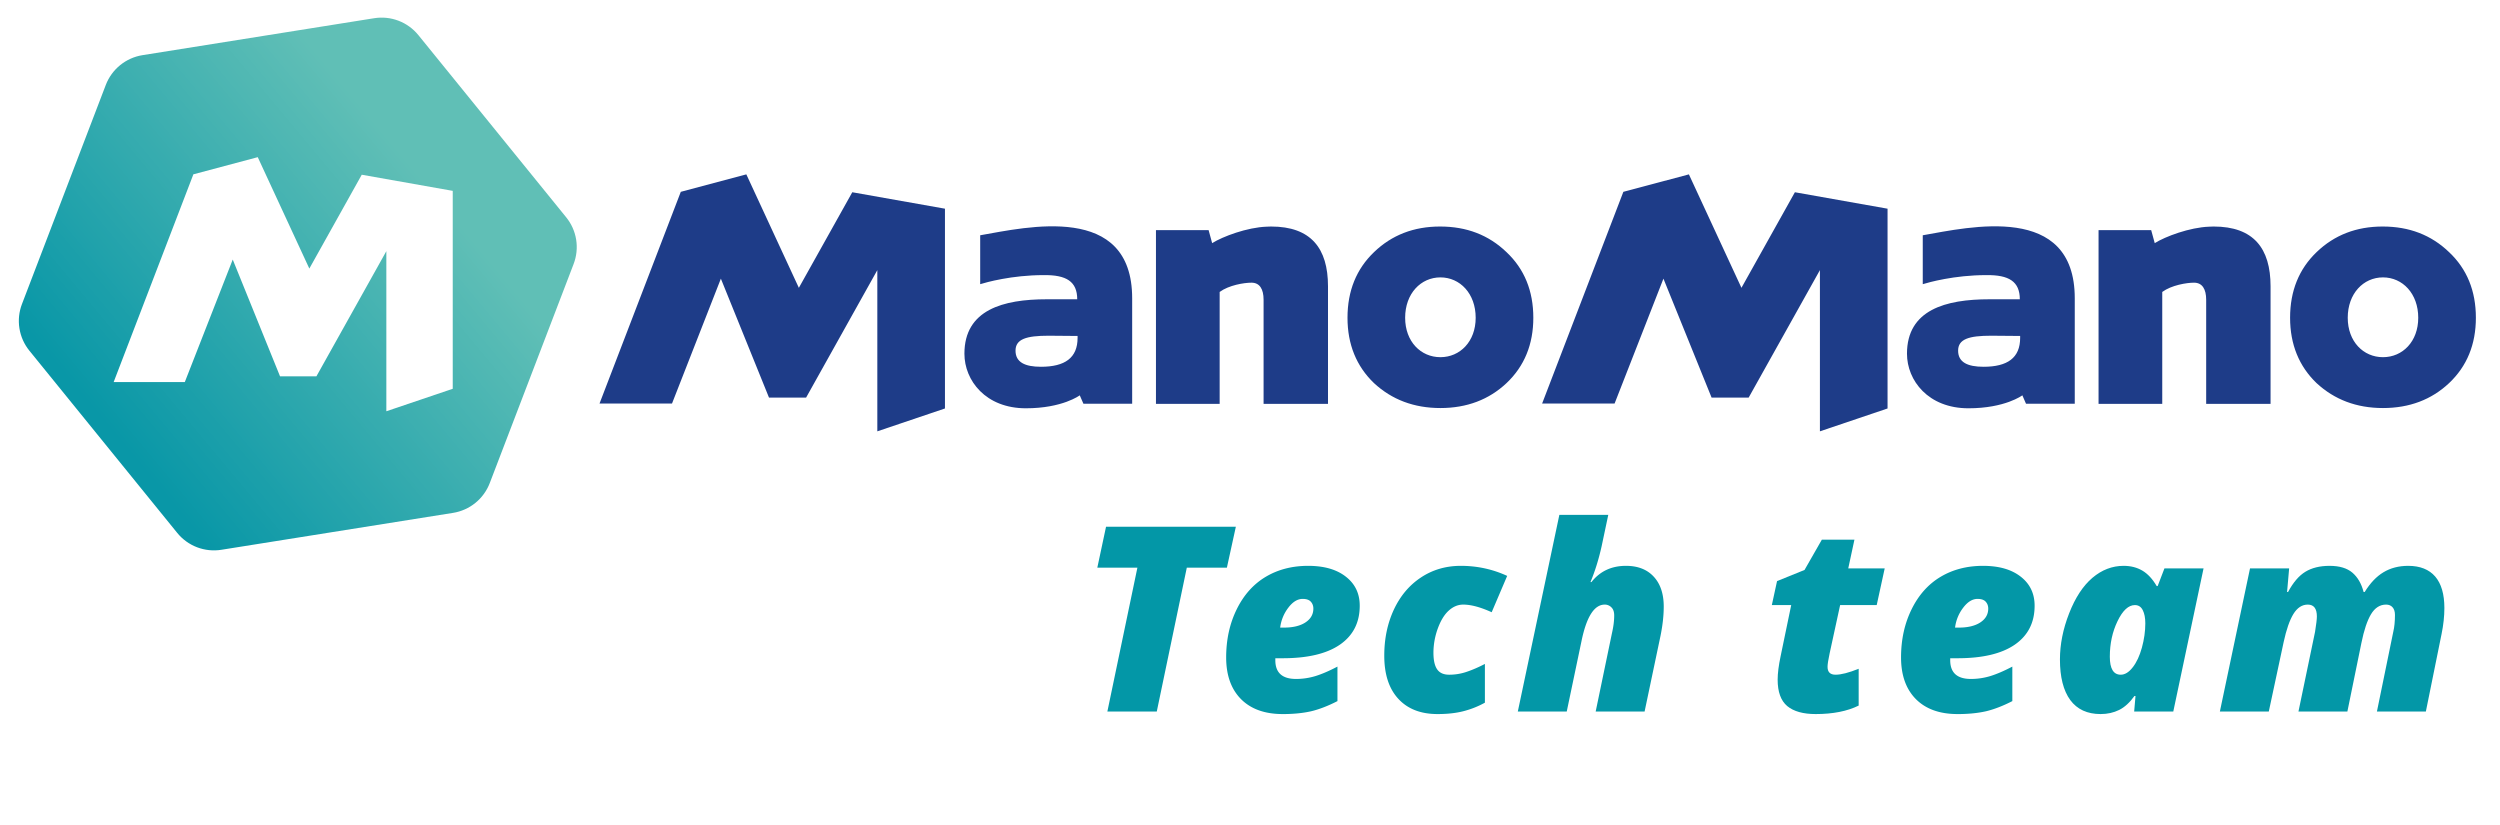 <?xml version="1.0" encoding="utf-8"?>
<svg viewBox="0 0 500 165" xmlns="http://www.w3.org/2000/svg" xmlns:xlink="http://www.w3.org/1999/xlink">
  <defs>
    <clipPath id="a">
      <path d="M23 21h73v70H23Zm0 0"/>
    </clipPath>
    <clipPath id="b">
      <path d="m69.496 22.004-29.89 4.766a6.107 6.107 0 0 0-4.743 3.843l-10.816 28.27a6.095 6.095 0 0 0 .96 6.027l19.071 23.504a6.096 6.096 0 0 0 5.7 2.18l29.89-4.762a6.099 6.099 0 0 0 4.738-3.848l10.82-28.265a6.095 6.095 0 0 0-.96-6.028l-19.07-23.504a6.102 6.102 0 0 0-5.7-2.183"/>
    </clipPath>
    <linearGradient id="c" gradientUnits="userSpaceOnUse" x1="-.377" y1="0" x2="1.559" y2="0" gradientTransform="rotate(-39.757 122.99 -11.953) scale(51.684)">
      <stop offset="0" style="stop-color:#0997a7;stop-opacity:1"/>
      <stop offset="0.125" style="stop-color:#0997a7;stop-opacity:1"/>
      <stop offset="0.188" style="stop-color:#0997a7;stop-opacity:1"/>
      <stop offset="0.195" style="stop-color:#0997a7;stop-opacity:1"/>
      <stop offset="0.199" style="stop-color:#0a97a7;stop-opacity:1"/>
      <stop offset="0.203" style="stop-color:#0a98a7;stop-opacity:1"/>
      <stop offset="0.207" style="stop-color:#0b98a7;stop-opacity:1"/>
      <stop offset="0.211" style="stop-color:#0c98a7;stop-opacity:1"/>
      <stop offset="0.215" style="stop-color:#0c99a8;stop-opacity:1"/>
      <stop offset="0.219" style="stop-color:#0d99a8;stop-opacity:1"/>
      <stop offset="0.223" style="stop-color:#0e99a8;stop-opacity:1"/>
      <stop offset="0.227" style="stop-color:#0e9aa8;stop-opacity:1"/>
      <stop offset="0.23" style="stop-color:#0f9aa8;stop-opacity:1"/>
      <stop offset="0.234" style="stop-color:#109aa8;stop-opacity:1"/>
      <stop offset="0.238" style="stop-color:#109aa8;stop-opacity:1"/>
      <stop offset="0.242" style="stop-color:#119ba8;stop-opacity:1"/>
      <stop offset="0.246" style="stop-color:#129ba8;stop-opacity:1"/>
      <stop offset="0.25" style="stop-color:#129ba9;stop-opacity:1"/>
      <stop offset="0.254" style="stop-color:#139ca9;stop-opacity:1"/>
      <stop offset="0.258" style="stop-color:#149ca9;stop-opacity:1"/>
      <stop offset="0.262" style="stop-color:#149ca9;stop-opacity:1"/>
      <stop offset="0.266" style="stop-color:#159ca9;stop-opacity:1"/>
      <stop offset="0.27" style="stop-color:#169da9;stop-opacity:1"/>
      <stop offset="0.273" style="stop-color:#169da9;stop-opacity:1"/>
      <stop offset="0.277" style="stop-color:#179da9;stop-opacity:1"/>
      <stop offset="0.281" style="stop-color:#189eaa;stop-opacity:1"/>
      <stop offset="0.285" style="stop-color:#189eaa;stop-opacity:1"/>
      <stop offset="0.289" style="stop-color:#199eaa;stop-opacity:1"/>
      <stop offset="0.293" style="stop-color:#1a9faa;stop-opacity:1"/>
      <stop offset="0.297" style="stop-color:#1a9faa;stop-opacity:1"/>
      <stop offset="0.301" style="stop-color:#1b9faa;stop-opacity:1"/>
      <stop offset="0.305" style="stop-color:#1b9faa;stop-opacity:1"/>
      <stop offset="0.309" style="stop-color:#1ca0aa;stop-opacity:1"/>
      <stop offset="0.313" style="stop-color:#1da0aa;stop-opacity:1"/>
      <stop offset="0.316" style="stop-color:#1da0ab;stop-opacity:1"/>
      <stop offset="0.32" style="stop-color:#1ea1ab;stop-opacity:1"/>
      <stop offset="0.324" style="stop-color:#1fa1ab;stop-opacity:1"/>
      <stop offset="0.328" style="stop-color:#20a1ab;stop-opacity:1"/>
      <stop offset="0.332" style="stop-color:#20a2ab;stop-opacity:1"/>
      <stop offset="0.336" style="stop-color:#21a2ab;stop-opacity:1"/>
      <stop offset="0.34" style="stop-color:#22a2ab;stop-opacity:1"/>
      <stop offset="0.344" style="stop-color:#22a3ab;stop-opacity:1"/>
      <stop offset="0.348" style="stop-color:#23a3ab;stop-opacity:1"/>
      <stop offset="0.352" style="stop-color:#23a3ac;stop-opacity:1"/>
      <stop offset="0.355" style="stop-color:#24a3ac;stop-opacity:1"/>
      <stop offset="0.359" style="stop-color:#25a4ac;stop-opacity:1"/>
      <stop offset="0.363" style="stop-color:#25a4ac;stop-opacity:1"/>
      <stop offset="0.367" style="stop-color:#26a4ac;stop-opacity:1"/>
      <stop offset="0.371" style="stop-color:#27a5ac;stop-opacity:1"/>
      <stop offset="0.375" style="stop-color:#27a5ac;stop-opacity:1"/>
      <stop offset="0.379" style="stop-color:#28a5ac;stop-opacity:1"/>
      <stop offset="0.383" style="stop-color:#29a6ac;stop-opacity:1"/>
      <stop offset="0.387" style="stop-color:#29a6ad;stop-opacity:1"/>
      <stop offset="0.391" style="stop-color:#2aa6ad;stop-opacity:1"/>
      <stop offset="0.395" style="stop-color:#2ba7ad;stop-opacity:1"/>
      <stop offset="0.398" style="stop-color:#2ba7ad;stop-opacity:1"/>
      <stop offset="0.402" style="stop-color:#2ca7ad;stop-opacity:1"/>
      <stop offset="0.406" style="stop-color:#2da7ad;stop-opacity:1"/>
      <stop offset="0.41" style="stop-color:#2da8ad;stop-opacity:1"/>
      <stop offset="0.414" style="stop-color:#2ea8ad;stop-opacity:1"/>
      <stop offset="0.418" style="stop-color:#2fa8ad;stop-opacity:1"/>
      <stop offset="0.422" style="stop-color:#2fa9ae;stop-opacity:1"/>
      <stop offset="0.426" style="stop-color:#30a9ae;stop-opacity:1"/>
      <stop offset="0.43" style="stop-color:#31a9ae;stop-opacity:1"/>
      <stop offset="0.434" style="stop-color:#31aaae;stop-opacity:1"/>
      <stop offset="0.438" style="stop-color:#32aaae;stop-opacity:1"/>
      <stop offset="0.441" style="stop-color:#33aaae;stop-opacity:1"/>
      <stop offset="0.445" style="stop-color:#33aaae;stop-opacity:1"/>
      <stop offset="0.449" style="stop-color:#34abae;stop-opacity:1"/>
      <stop offset="0.453" style="stop-color:#35abaf;stop-opacity:1"/>
      <stop offset="0.457" style="stop-color:#35abaf;stop-opacity:1"/>
      <stop offset="0.461" style="stop-color:#36acaf;stop-opacity:1"/>
      <stop offset="0.465" style="stop-color:#36acaf;stop-opacity:1"/>
      <stop offset="0.469" style="stop-color:#37acaf;stop-opacity:1"/>
      <stop offset="0.473" style="stop-color:#38acaf;stop-opacity:1"/>
      <stop offset="0.477" style="stop-color:#38adaf;stop-opacity:1"/>
      <stop offset="0.48" style="stop-color:#39adaf;stop-opacity:1"/>
      <stop offset="0.484" style="stop-color:#3aadaf;stop-opacity:1"/>
      <stop offset="0.488" style="stop-color:#3aaeb0;stop-opacity:1"/>
      <stop offset="0.492" style="stop-color:#3baeb0;stop-opacity:1"/>
      <stop offset="0.496" style="stop-color:#3caeb0;stop-opacity:1"/>
      <stop offset="0.5" style="stop-color:#3dafb0;stop-opacity:1"/>
      <stop offset="0.504" style="stop-color:#3dafb0;stop-opacity:1"/>
      <stop offset="0.508" style="stop-color:#3eafb0;stop-opacity:1"/>
      <stop offset="0.512" style="stop-color:#3eb0b0;stop-opacity:1"/>
      <stop offset="0.516" style="stop-color:#3fb0b0;stop-opacity:1"/>
      <stop offset="0.52" style="stop-color:#40b0b0;stop-opacity:1"/>
      <stop offset="0.523" style="stop-color:#40b0b1;stop-opacity:1"/>
      <stop offset="0.527" style="stop-color:#41b1b1;stop-opacity:1"/>
      <stop offset="0.531" style="stop-color:#42b1b1;stop-opacity:1"/>
      <stop offset="0.535" style="stop-color:#42b1b1;stop-opacity:1"/>
      <stop offset="0.539" style="stop-color:#43b2b1;stop-opacity:1"/>
      <stop offset="0.543" style="stop-color:#44b2b1;stop-opacity:1"/>
      <stop offset="0.547" style="stop-color:#44b2b1;stop-opacity:1"/>
      <stop offset="0.551" style="stop-color:#45b3b1;stop-opacity:1"/>
      <stop offset="0.555" style="stop-color:#46b3b1;stop-opacity:1"/>
      <stop offset="0.559" style="stop-color:#46b3b2;stop-opacity:1"/>
      <stop offset="0.563" style="stop-color:#47b4b2;stop-opacity:1"/>
      <stop offset="0.566" style="stop-color:#48b4b2;stop-opacity:1"/>
      <stop offset="0.57" style="stop-color:#48b4b2;stop-opacity:1"/>
      <stop offset="0.574" style="stop-color:#49b4b2;stop-opacity:1"/>
      <stop offset="0.578" style="stop-color:#49b5b2;stop-opacity:1"/>
      <stop offset="0.582" style="stop-color:#4ab5b2;stop-opacity:1"/>
      <stop offset="0.586" style="stop-color:#4bb5b2;stop-opacity:1"/>
      <stop offset="0.59" style="stop-color:#4cb6b2;stop-opacity:1"/>
      <stop offset="0.594" style="stop-color:#4cb6b3;stop-opacity:1"/>
      <stop offset="0.598" style="stop-color:#4db6b3;stop-opacity:1"/>
      <stop offset="0.602" style="stop-color:#4eb7b3;stop-opacity:1"/>
      <stop offset="0.605" style="stop-color:#4eb7b3;stop-opacity:1"/>
      <stop offset="0.609" style="stop-color:#4fb7b3;stop-opacity:1"/>
      <stop offset="0.613" style="stop-color:#50b7b3;stop-opacity:1"/>
      <stop offset="0.617" style="stop-color:#50b8b3;stop-opacity:1"/>
      <stop offset="0.621" style="stop-color:#51b8b3;stop-opacity:1"/>
      <stop offset="0.625" style="stop-color:#51b8b3;stop-opacity:1"/>
      <stop offset="0.629" style="stop-color:#52b9b4;stop-opacity:1"/>
      <stop offset="0.633" style="stop-color:#53b9b4;stop-opacity:1"/>
      <stop offset="0.637" style="stop-color:#53b9b4;stop-opacity:1"/>
      <stop offset="0.641" style="stop-color:#54bab4;stop-opacity:1"/>
      <stop offset="0.645" style="stop-color:#55bab4;stop-opacity:1"/>
      <stop offset="0.648" style="stop-color:#55bab4;stop-opacity:1"/>
      <stop offset="0.652" style="stop-color:#56bab4;stop-opacity:1"/>
      <stop offset="0.656" style="stop-color:#57bbb4;stop-opacity:1"/>
      <stop offset="0.66" style="stop-color:#57bbb5;stop-opacity:1"/>
      <stop offset="0.664" style="stop-color:#58bbb5;stop-opacity:1"/>
      <stop offset="0.668" style="stop-color:#59bcb5;stop-opacity:1"/>
      <stop offset="0.672" style="stop-color:#5abcb5;stop-opacity:1"/>
      <stop offset="0.676" style="stop-color:#5abcb5;stop-opacity:1"/>
      <stop offset="0.68" style="stop-color:#5bbcb5;stop-opacity:1"/>
      <stop offset="0.684" style="stop-color:#5bbdb5;stop-opacity:1"/>
      <stop offset="0.688" style="stop-color:#5cbdb5;stop-opacity:1"/>
      <stop offset="0.691" style="stop-color:#5dbdb5;stop-opacity:1"/>
      <stop offset="0.695" style="stop-color:#5dbeb6;stop-opacity:1"/>
      <stop offset="0.699" style="stop-color:#5ebeb6;stop-opacity:1"/>
      <stop offset="0.703" style="stop-color:#5fbeb6;stop-opacity:1"/>
      <stop offset="0.707" style="stop-color:#5fbfb6;stop-opacity:1"/>
      <stop offset="0.711" style="stop-color:#60bfb6;stop-opacity:1"/>
      <stop offset="0.719" style="stop-color:#60bfb6;stop-opacity:1"/>
      <stop offset="0.75" style="stop-color:#60bfb6;stop-opacity:1"/>
      <stop offset="1" style="stop-color:#60bfb6;stop-opacity:1"/>
    </linearGradient>
    <symbol overflow="visible" id="d">
      <path style="stroke:none" d="M10.219 0H3.844l3.875-18.563H2.547l1.125-5.28h16.75l-1.156 5.28h-5.172Zm0 0"/>
    </symbol>
    <symbol overflow="visible" id="e">
      <path style="stroke:none" d="M8.672.328c-2.305 0-4.094-.64-5.375-1.922-1.281-1.289-1.922-3.086-1.922-5.39 0-2.29.453-4.36 1.36-6.204.906-1.843 2.148-3.238 3.734-4.187 1.582-.945 3.41-1.422 5.484-1.422 2.063 0 3.688.469 4.875 1.406 1.188.93 1.781 2.172 1.781 3.735 0 2.18-.855 3.855-2.562 5.031-1.7 1.168-4.156 1.75-7.375 1.75h-.953v.25c0 1.617.89 2.422 2.672 2.422.851 0 1.691-.125 2.515-.375.832-.258 1.774-.664 2.828-1.219v4.453C14.516-.719 13.38-.28 12.328-.03c-1.055.238-2.273.36-3.656.36Zm2.578-14.86c-.668 0-1.29.384-1.86 1.141a5.261 5.261 0 0 0-1.046 2.563h.484c1.176 0 2.102-.223 2.781-.672.676-.445 1.016-1.04 1.016-1.781 0-.352-.11-.649-.328-.89-.219-.24-.57-.36-1.047-.36Zm0 0"/>
    </symbol>
    <symbol overflow="visible" id="f">
      <path style="stroke:none" d="M8.25.328c-2.168 0-3.855-.656-5.063-1.969-1.21-1.312-1.812-3.164-1.812-5.562 0-2.188.41-4.164 1.234-5.938.832-1.78 2-3.164 3.5-4.156 1.508-1 3.223-1.5 5.141-1.5 2.113 0 4.11.434 5.984 1.297l-2 4.688c-1.449-.657-2.671-.985-3.671-.985-.68 0-1.305.262-1.876.781-.574.524-1.046 1.305-1.421 2.344a9.176 9.176 0 0 0-.547 3.063c0 .992.16 1.714.484 2.171.32.461.836.688 1.547.688.781 0 1.535-.125 2.266-.375.738-.25 1.52-.586 2.343-1.016v5c-.867.48-1.78.844-2.75 1.094-.96.25-2.078.375-3.359.375Zm0 0"/>
    </symbol>
    <symbol overflow="visible" id="g">
      <path style="stroke:none" d="m10.422 0 2.094-10.078c.195-.844.296-1.613.296-2.313 0-.468-.12-.816-.359-1.046a1.184 1.184 0 0 0-.86-.36c-1.366 0-2.37 1.594-3.015 4.781L6.688 0H.375l5.36-25.375h6.312l-.86 4.063c-.386 1.718-.867 3.257-1.437 4.609h.125c1.102-1.395 2.586-2.094 4.453-2.094 1.531 0 2.723.465 3.578 1.39.864.93 1.297 2.216 1.297 3.86 0 1.149-.137 2.39-.406 3.735L16.734 0Zm0 0"/>
    </symbol>
    <symbol overflow="visible" id="i">
      <path style="stroke:none" d="M9.25-4.75c.719 0 1.71-.254 2.984-.766v4.75C10.754-.036 8.906.328 6.688.328c-1.618 0-2.84-.344-3.672-1.031C2.19-1.398 1.78-2.535 1.78-4.11c0-.82.13-1.844.39-3.063l1.36-6.562h-2.5l.672-3.094 3.547-1.438 2.234-3.906h4.204l-.797 3.703h4.703l-1.031 4.735h-4.72l-1.359 6.25c-.18.836-.265 1.406-.265 1.718 0 .68.344 1.016 1.031 1.016Zm0 0"/>
    </symbol>
    <symbol overflow="visible" id="j">
      <path style="stroke:none" d="M9.219-4.75c.539 0 1.054-.316 1.547-.953.5-.633.894-1.484 1.187-2.547.29-1.063.438-2.102.438-3.125 0-.707-.11-1.273-.329-1.703-.218-.438-.558-.656-1.015-.656-.824 0-1.57.687-2.235 2.062-.667 1.375-1 2.906-1 4.594 0 1.555.47 2.328 1.407 2.328ZM16 0h-5.047l.172-2h-.14c-.606.844-1.262 1.445-1.97 1.797-.71.351-1.507.531-2.39.531-1.719 0-3.027-.601-3.922-1.812-.887-1.22-1.328-2.961-1.328-5.235 0-1.945.395-3.93 1.188-5.953.789-2.02 1.789-3.547 3-4.578 1.218-1.031 2.562-1.547 4.03-1.547.907 0 1.708.203 2.407.61.695.406 1.316 1.074 1.86 2h.124l.875-2.282h5.047Zm0 0"/>
    </symbol>
    <symbol overflow="visible" id="k">
      <path style="stroke:none" d="m10.516 0 2.14-10.281c.156-.977.235-1.64.235-1.985 0-1.02-.391-1.53-1.172-1.53-.742 0-1.36.405-1.86 1.218-.492.812-.906 2.012-1.25 3.594L6.688 0H.375l3.89-18.469h5.048l-.266 3.047h.125c.664-1.238 1.41-2.11 2.234-2.61.832-.507 1.875-.765 3.125-.765 1.27 0 2.25.293 2.938.875.687.586 1.172 1.418 1.453 2.5h.14c.708-1.156 1.516-2.004 2.422-2.547.914-.55 1.977-.828 3.188-.828 1.531 0 2.691.461 3.484 1.375.79.918 1.188 2.274 1.188 4.063 0 1.062-.121 2.18-.36 3.343L26.954 0H20.64l2.109-10.281c.145-.614.219-1.336.219-2.172 0-.438-.106-.77-.313-1-.199-.227-.476-.344-.828-.344-.805 0-1.453.418-1.953 1.25-.492.824-.902 2.055-1.234 3.688L16.828 0Zm0 0"/>
    </symbol>
  </defs>
  <g transform="matrix(1.55, 0, 0, 1.55, -32.877, -30.464)" style="">
    <g clip-path="url(#a)">
      <g clip-path="url(#b)">
        <path style="stroke:none;fill-rule:nonzero;fill:url(#c)" d="m-10.66 50.156 63.68 76.547 76.917-63.988-63.683-76.547Zm0 0"/>
      </g>
    </g>
    <path style="stroke:none;fill-rule:nonzero;fill:#fff;fill-opacity:1" d="M 67.89 42.2 L 61.125 54.309 L 54.469 39.934 L 46.164 42.144 L 35.875 68.957 L 45.055 68.957 L 51.242 53.145 L 57.344 68.211 L 62.039 68.211 L 71.062 52.063 L 71.062 72.719 L 79.629 69.82 L 79.629 44.281 Z M 67.89 42.2"/>
    <path style="stroke:none;fill-rule:nonzero;fill:#1e3c88;fill-opacity:1" d="M 207.07 65.742 C 209.598 65.742 211.621 63.73 211.621 60.656 C 211.621 57.536 209.598 55.446 207.071 55.446 C 204.543 55.446 202.52 57.536 202.52 60.656 C 202.52 63.73 204.543 65.742 207.07 65.742 M 198.504 52.187 C 200.809 49.969 203.652 48.883 207.027 48.883 C 210.449 48.883 213.289 49.969 215.597 52.187 C 217.902 54.359 219.059 57.184 219.059 60.657 C 219.059 64.09 217.902 66.914 215.598 69.09 C 213.332 71.219 210.488 72.305 207.07 72.305 C 203.652 72.305 200.809 71.219 198.504 69.09 C 196.234 66.914 195.082 64.09 195.082 60.656 C 195.082 57.184 196.234 54.359 198.504 52.188 M 185.219 48.883 C 185.027 48.883 184.836 48.891 184.649 48.903 C 182.145 48.988 178.977 50.172 177.617 51.027 L 177.16 49.347 L 170.367 49.347 L 170.367 71.762 L 178.586 71.762 L 178.586 57.324 C 179.781 56.449 181.73 56.129 182.696 56.129 C 183.75 56.129 184.254 56.953 184.254 58.332 L 184.254 71.762 L 192.566 71.762 L 192.566 56.598 C 192.566 51.684 190.359 48.883 185.219 48.883 M 131.184 44.46 L 124.289 56.793 L 117.512 42.153 L 109.055 44.406 L 98.57 71.72 L 107.922 71.72 L 114.227 55.61 L 120.437 70.958 L 125.223 70.958 L 134.414 54.508 L 134.414 75.31 L 143.141 72.36 L 143.141 46.582 Z M 160.254 63.25 C 160.254 65.836 158.617 66.98 155.524 66.98 C 153.464 66.98 152.246 66.398 152.246 64.902 C 152.246 63.406 153.633 62.972 156.523 62.972 L 160.253 63.004 Z M 147.688 50.012 L 147.688 56.32 L 147.695 56.32 C 148.425 56.094 151.742 55.152 155.879 55.152 L 155.875 55.152 C 158.809 55.113 160.207 55.977 160.207 58.27 L 156.27 58.27 C 150.652 58.27 145.652 59.625 145.652 65.293 C 145.652 68.75 148.391 72.336 153.582 72.336 C 158.32 72.336 160.535 70.664 160.535 70.664 L 161.008 71.75 L 167.297 71.75 L 167.297 58.145 C 167.297 45.765 153.687 48.965 147.687 50.012 M 328.691 65.742 C 331.219 65.742 333.242 63.73 333.242 60.656 C 333.242 57.536 331.219 55.446 328.692 55.446 C 326.164 55.446 324.145 57.536 324.145 60.656 C 324.145 63.73 326.165 65.742 328.691 65.742 M 320.125 52.187 C 322.434 49.969 325.273 48.883 328.652 48.883 C 332.07 48.883 334.914 49.969 337.219 52.187 C 339.527 54.359 340.679 57.184 340.679 60.657 C 340.679 64.09 339.527 66.914 337.219 69.09 C 334.953 71.219 332.113 72.305 328.691 72.305 C 325.273 72.305 322.434 71.219 320.125 69.09 C 317.859 66.914 316.707 64.09 316.707 60.656 C 316.707 57.184 317.859 54.359 320.125 52.188 M 306.84 48.883 C 306.65 48.884 306.46 48.89 306.27 48.903 C 303.766 48.988 300.598 50.172 299.242 51.027 L 298.782 49.347 L 291.992 49.347 L 291.992 71.762 L 300.211 71.762 L 300.211 57.324 C 301.402 56.449 303.351 56.129 304.316 56.129 C 305.371 56.129 305.879 56.953 305.879 58.332 L 305.879 71.762 L 314.187 71.762 L 314.187 56.598 C 314.187 51.684 311.984 48.883 306.84 48.883 M 252.809 44.46 L 245.914 56.793 L 239.133 42.153 L 230.676 44.406 L 220.196 71.719 L 229.546 71.719 L 235.848 55.609 L 242.062 70.957 L 246.844 70.957 L 256.039 54.507 L 256.039 75.31 L 264.766 72.36 L 264.766 46.582 Z M 281.875 63.25 C 281.875 65.836 280.238 66.98 277.148 66.98 C 275.09 66.98 273.871 66.398 273.871 64.902 C 273.871 63.406 275.258 62.972 278.145 62.972 L 281.875 63.004 Z M 269.309 50.012 L 269.309 56.32 L 269.316 56.32 C 270.051 56.094 273.367 55.152 277.504 55.152 L 277.496 55.152 C 280.43 55.113 281.832 55.977 281.832 58.27 L 277.895 58.27 C 272.273 58.27 267.273 59.625 267.273 65.293 C 267.273 68.75 270.016 72.336 275.203 72.336 C 279.945 72.336 282.16 70.664 282.16 70.664 L 282.633 71.75 L 288.922 71.75 L 288.922 58.145 C 288.922 45.765 275.309 48.965 269.309 50.012"/>
    <g style="fill:#0397a7;fill-opacity:1">
      <use transform="matrix(1, 0, 0, 1, 160.254, 111.463)" xlink:href="#d"/>
      <use transform="matrix(1, 0, 0, 1, 178.051, 111.463)" xlink:href="#e"/>
    </g>
    <use style="fill:#0397a7;fill-opacity:1" transform="matrix(1, 0, 0, 1, 198.452, 111.463)" xlink:href="#f"/>
    <use style="fill:#0397a7;fill-opacity:1" transform="matrix(1, 0, 0, 1, 216.683, 111.463)" xlink:href="#g"/>
    <use style="fill:#0397a7;fill-opacity:1" transform="matrix(1, 0, 0, 1, 238.787, 111.463)" xlink:href="#h"/>
    <use style="fill:#0397a7;fill-opacity:1" transform="matrix(1, 0, 0, 1, 248.805, 111.463)" xlink:href="#i"/>
    <use style="fill:#0397a7;fill-opacity:1" transform="matrix(1, 0, 0, 1, 265.133, 111.463)" xlink:href="#e"/>
    <use style="fill:#0397a7;fill-opacity:1" transform="matrix(1, 0, 0, 1, 285.635, 111.463)" xlink:href="#j"/>
    <use style="fill:#0397a7;fill-opacity:1" transform="matrix(1, 0, 0, 1, 307.271, 111.463)" xlink:href="#k"/>
  </g>
</svg>